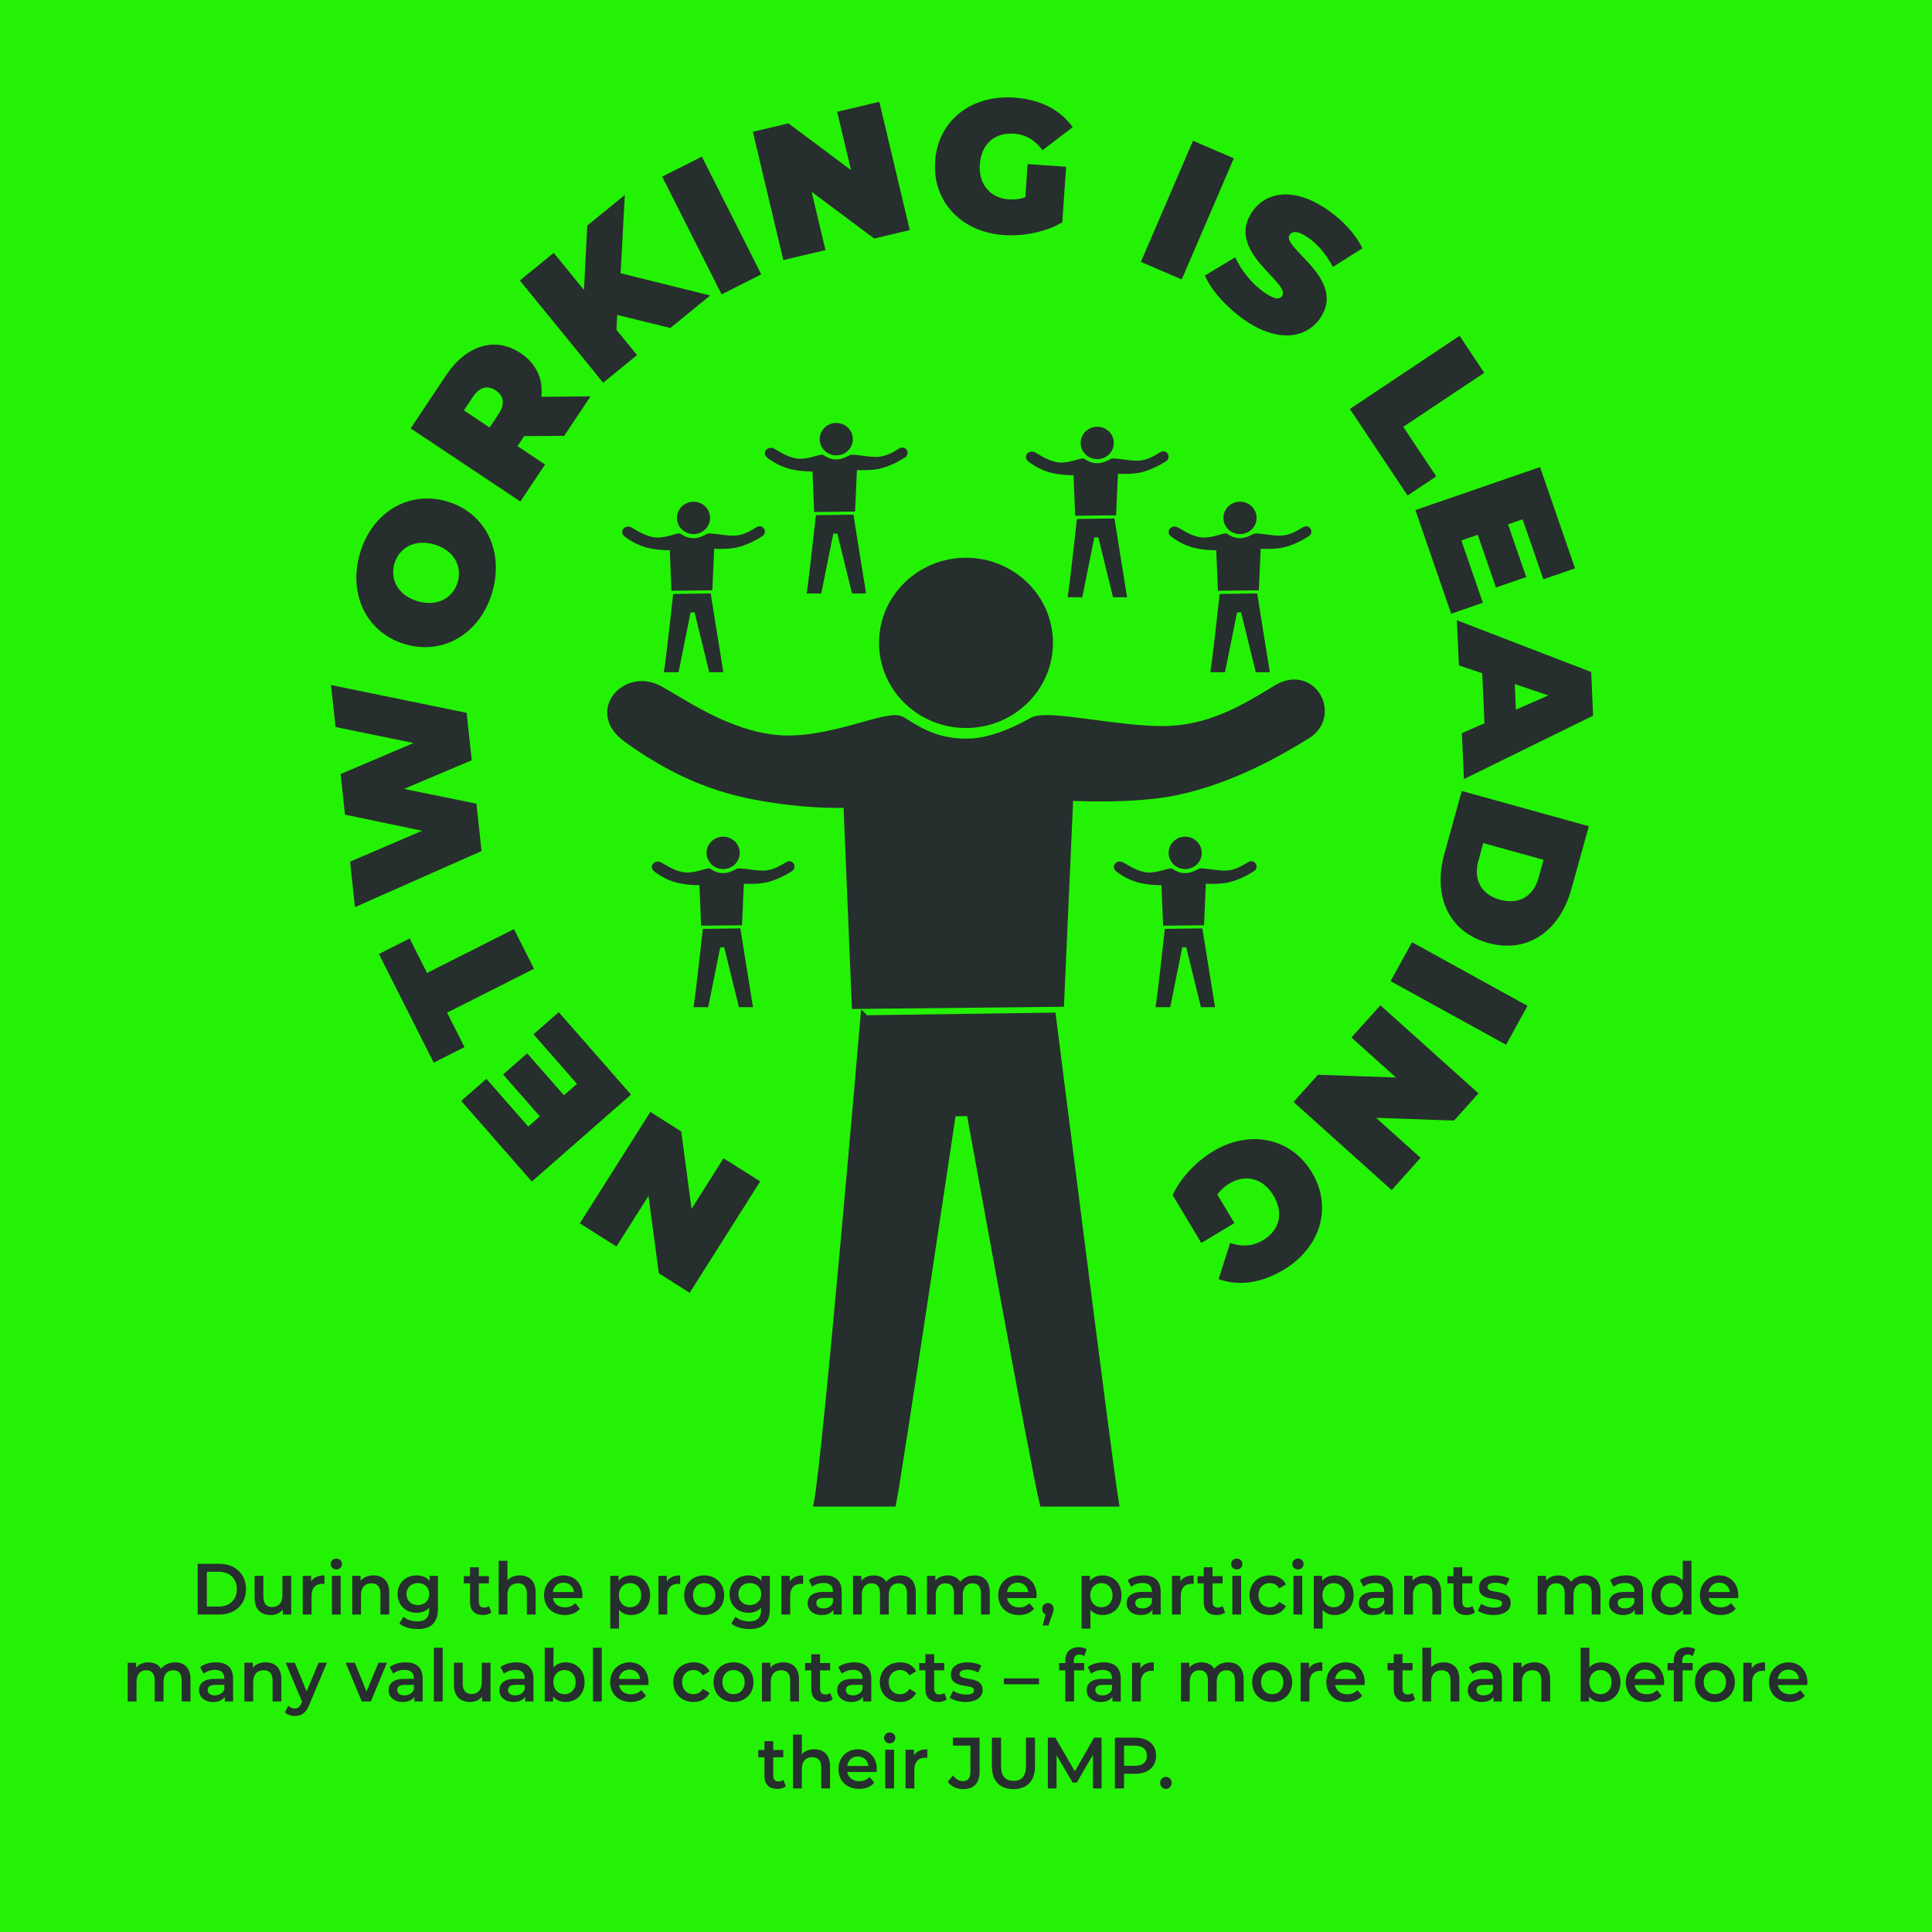 <?xml version="1.0" encoding="UTF-8"?>
<svg id="uuid-bbb429a6-16ef-4033-9e07-0790c44555e2" data-name="Ebene 1" xmlns="http://www.w3.org/2000/svg" xmlns:xlink="http://www.w3.org/1999/xlink" viewBox="0 0 800 800">
  <defs>
    <style>
      .uuid-981534f1-3fdb-4d70-afef-374e2ac4dc56, .uuid-bb6b232b-636a-4987-86bd-94a1157e1090 {
        fill: none;
      }

      .uuid-541df408-f92f-4646-885d-973a78acf164 {
        clip-path: url(#uuid-7894cffa-6cfc-405d-9efb-0a1c75a32fbc);
      }

      .uuid-fdaf7678-2ed9-4a34-ba59-a2a1b90e6f28 {
        fill: #272e2e;
      }

      .uuid-dd0782c2-a755-4e5a-b055-f11d784b1ff4 {
        fill: #24f205;
      }

      .uuid-bb6b232b-636a-4987-86bd-94a1157e1090 {
        stroke: #262e2e;
        stroke-miterlimit: 10;
        stroke-width: 4px;
      }
    </style>
    <clipPath id="uuid-7894cffa-6cfc-405d-9efb-0a1c75a32fbc">
      <rect class="uuid-981534f1-3fdb-4d70-afef-374e2ac4dc56" x="-9" y="-8.5" width="818" height="809"/>
    </clipPath>
  </defs>
  <rect class="uuid-dd0782c2-a755-4e5a-b055-f11d784b1ff4" y="-.5" width="800" height="800.99"/>
  <g class="uuid-541df408-f92f-4646-885d-973a78acf164">
    <path class="uuid-fdaf7678-2ed9-4a34-ba59-a2a1b90e6f28" d="M400,232.94c18.78,0,34,14.89,34,33.25s-15.22,33.25-34,33.25-34-14.89-34-33.25,15.22-33.25,34-33.25"/>
    <ellipse class="uuid-bb6b232b-636a-4987-86bd-94a1157e1090" cx="400" cy="266.2" rx="34" ry="33.25"/>
    <path class="uuid-fdaf7678-2ed9-4a34-ba59-a2a1b90e6f28" d="M400.43,307.87c12.36,0,25.64-8.01,27.58-8.99,6.06-3.05,33.73,3.77,53.17,3.77s33.69-8.54,47.49-16.99c14.63-8.95,24.77,10.72,12.25,18.38-10.79,6.61-29.86,17.89-52.85,23.02-18.58,4.15-45.62,2.47-45.62,2.47l-3.81,85.36-83.95.89-3.46-83.33s-16.28.98-39.31-3.46c-19.27-3.72-35.88-11.74-52.19-23.56-14.8-10.73-.6-26.59,12.63-19.75,8.89,4.61,28.66,19.16,50.17,20.74,21.69,1.59,45.29-10.97,50.56-7.77,6.5,3.93,13.86,9.23,27.34,9.23h0Z"/>
    <path class="uuid-bb6b232b-636a-4987-86bd-94a1157e1090" d="M400.43,307.87c12.36,0,25.64-8.01,27.58-8.99,6.06-3.05,33.73,3.77,53.17,3.77s33.69-8.54,47.49-16.99c14.63-8.95,24.77,10.72,12.25,18.38-10.79,6.61-29.86,17.89-52.85,23.02-18.58,4.15-45.62,2.47-45.62,2.47l-3.81,85.36-83.95.89-3.46-83.33s-16.28.98-39.31-3.46c-19.27-3.72-35.88-11.74-52.19-23.56-14.8-10.73-.6-26.59,12.63-19.75,8.89,4.61,28.66,19.16,50.17,20.74,21.69,1.59,45.29-10.97,50.56-7.77,6.5,3.93,13.86,9.23,27.34,9.23h0Z"/>
    <path class="uuid-fdaf7678-2ed9-4a34-ba59-a2a1b90e6f28" d="M358.21,422.39s-15.51,180.77-19.12,199.47h30.1c2.76-14.4,24.74-161.61,24.74-161.61l8.22-.11s26.34,145.49,30.21,161.72h28.86c-2.22-12.84-25.93-200.54-25.93-200.54l-77.07,1.08Z"/>
    <path class="uuid-bb6b232b-636a-4987-86bd-94a1157e1090" d="M358.21,422.39s-15.51,180.77-19.12,199.47h30.1c2.76-14.4,24.74-161.61,24.74-161.61l8.22-.11s26.34,145.49,30.21,161.72h28.86c-2.22-12.84-25.93-200.54-25.93-200.54l-77.07,1.08Z"/>
    <path class="uuid-fdaf7678-2ed9-4a34-ba59-a2a1b90e6f28" d="M299.45,346.45c3.79,0,6.86,3,6.86,6.71s-3.07,6.71-6.86,6.71-6.86-3-6.86-6.71,3.07-6.71,6.86-6.71"/>
    <path class="uuid-fdaf7678-2ed9-4a34-ba59-a2a1b90e6f28" d="M299.54,361.55c2.49,0,5.17-1.62,5.56-1.81,1.22-.61,6.8.76,10.72.76s6.79-1.72,9.57-3.42c2.95-1.81,5,2.16,2.47,3.7-2.18,1.33-6.02,3.61-10.65,4.64-3.74.84-9.2.5-9.2.5l-.76,17.21-16.93.18-.7-16.8s-3.28.2-7.93-.7c-3.88-.75-7.23-2.37-10.52-4.75-2.98-2.16-.12-5.36,2.55-3.98,1.79.93,5.78,3.86,10.12,4.18,4.38.32,9.13-2.21,10.2-1.57,1.31.79,2.8,1.86,5.51,1.86h0Z"/>
    <path class="uuid-fdaf7678-2ed9-4a34-ba59-a2a1b90e6f28" d="M291.03,384.64s-3.13,28.63-3.85,32.4h6.07c.56-2.9,4.98-24.77,4.98-24.77l1.66-.02s5.31,21.52,6.09,24.79h5.82c-.45-2.59-5.23-32.62-5.23-32.62l-15.54.21Z"/>
    <path class="uuid-fdaf7678-2ed9-4a34-ba59-a2a1b90e6f28" d="M490.76,346.45c3.79,0,6.86,3,6.86,6.71s-3.07,6.71-6.86,6.71-6.86-3-6.86-6.71,3.07-6.71,6.86-6.71"/>
    <path class="uuid-fdaf7678-2ed9-4a34-ba59-a2a1b90e6f28" d="M490.85,361.55c2.49,0,5.17-1.62,5.56-1.81,1.22-.61,6.8.76,10.72.76s6.79-1.72,9.58-3.42c2.95-1.81,4.99,2.16,2.47,3.7-2.18,1.33-6.02,3.61-10.66,4.64-3.74.84-9.2.5-9.2.5l-.76,17.21-16.93.18-.7-16.8s-3.28.2-7.93-.7c-3.88-.75-7.23-2.37-10.52-4.75-2.98-2.16-.12-5.36,2.55-3.98,1.79.93,5.78,3.86,10.12,4.18,4.38.32,9.13-2.21,10.2-1.57,1.31.79,2.8,1.86,5.51,1.86h0Z"/>
    <path class="uuid-fdaf7678-2ed9-4a34-ba59-a2a1b90e6f28" d="M482.34,384.64s-3.13,28.63-3.85,32.4h6.07c.56-2.9,4.98-24.77,4.98-24.77l1.66-.02s5.31,21.52,6.09,24.79h5.82c-.45-2.59-5.23-32.62-5.23-32.62l-15.54.21Z"/>
    <path class="uuid-fdaf7678-2ed9-4a34-ba59-a2a1b90e6f28" d="M287.17,207.75c3.79,0,6.86,3,6.86,6.71s-3.07,6.71-6.86,6.71-6.86-3-6.86-6.71,3.07-6.71,6.86-6.71"/>
    <path class="uuid-fdaf7678-2ed9-4a34-ba59-a2a1b90e6f28" d="M287.26,222.86c2.49,0,5.17-1.62,5.56-1.81,1.22-.61,6.8.76,10.72.76s6.79-1.72,9.57-3.42c2.95-1.81,5,2.16,2.47,3.7-2.18,1.33-6.02,3.61-10.65,4.64-3.74.84-9.2.49-9.2.49l-.76,17.21-16.93.18-.7-16.8s-3.28.2-7.93-.7c-3.88-.75-7.23-2.37-10.52-4.75-2.98-2.16-.12-5.36,2.55-3.98,1.79.93,5.78,3.86,10.11,4.18,4.38.32,9.13-2.21,10.2-1.57,1.31.79,2.8,1.86,5.51,1.86h0Z"/>
    <path class="uuid-fdaf7678-2ed9-4a34-ba59-a2a1b90e6f28" d="M278.75,245.95s-3.13,28.63-3.85,32.4h6.07c.56-2.9,4.98-24.77,4.98-24.77l1.66-.02s5.31,21.52,6.09,24.79h5.82c-.45-2.59-5.23-32.62-5.23-32.62l-15.54.22Z"/>
    <path class="uuid-fdaf7678-2ed9-4a34-ba59-a2a1b90e6f28" d="M513.46,207.75c3.79,0,6.86,3,6.86,6.71s-3.07,6.71-6.86,6.71-6.86-3-6.86-6.71,3.07-6.71,6.86-6.71"/>
    <path class="uuid-fdaf7678-2ed9-4a34-ba59-a2a1b90e6f28" d="M513.54,222.86c2.49,0,5.17-1.62,5.56-1.81,1.22-.61,6.8.76,10.72.76s6.79-1.72,9.58-3.42c2.95-1.81,4.99,2.16,2.47,3.7-2.18,1.33-6.02,3.61-10.66,4.64-3.74.84-9.19.49-9.19.49l-.77,17.21-16.93.18-.7-16.8s-3.28.2-7.93-.7c-3.88-.75-7.23-2.37-10.52-4.75-2.98-2.16-.12-5.36,2.55-3.98,1.79.93,5.78,3.86,10.11,4.18,4.38.32,9.13-2.21,10.2-1.57,1.31.79,2.8,1.86,5.51,1.86h0Z"/>
    <path class="uuid-fdaf7678-2ed9-4a34-ba59-a2a1b90e6f28" d="M505.03,245.95s-3.13,28.63-3.85,32.4h6.07c.56-2.9,4.99-24.77,4.99-24.77l1.66-.02s5.31,21.52,6.09,24.79h5.82c-.45-2.59-5.23-32.62-5.23-32.62l-15.54.22Z"/>
    <path class="uuid-fdaf7678-2ed9-4a34-ba59-a2a1b90e6f28" d="M346.28,175.14c3.79,0,6.86,3,6.86,6.71s-3.07,6.71-6.86,6.71-6.86-3-6.86-6.71,3.07-6.71,6.86-6.71"/>
    <path class="uuid-fdaf7678-2ed9-4a34-ba59-a2a1b90e6f28" d="M346.36,190.25c2.49,0,5.17-1.62,5.56-1.81,1.22-.61,6.8.76,10.72.76s6.79-1.72,9.57-3.42c2.95-1.81,5,2.16,2.47,3.7-2.18,1.33-6.02,3.61-10.65,4.64-3.74.84-9.2.49-9.2.49l-.76,17.21-16.93.18-.7-16.8s-3.28.2-7.93-.7c-3.88-.75-7.23-2.37-10.52-4.75-2.98-2.16-.12-5.36,2.55-3.98,1.79.93,5.78,3.86,10.12,4.18,4.38.32,9.13-2.21,10.2-1.57,1.31.79,2.8,1.86,5.51,1.86h0Z"/>
    <path class="uuid-fdaf7678-2ed9-4a34-ba59-a2a1b90e6f28" d="M337.85,213.33s-3.13,28.63-3.85,32.4h6.07c.56-2.9,4.98-24.77,4.98-24.77l1.66-.02s5.31,21.52,6.09,24.79h5.82c-.45-2.59-5.23-32.62-5.23-32.62l-15.54.22Z"/>
    <path class="uuid-fdaf7678-2ed9-4a34-ba59-a2a1b90e6f28" d="M454.35,176.7c3.79,0,6.86,3,6.86,6.71s-3.07,6.71-6.86,6.71-6.86-3-6.86-6.71,3.07-6.71,6.86-6.71"/>
    <path class="uuid-fdaf7678-2ed9-4a34-ba59-a2a1b90e6f28" d="M454.44,191.81c2.49,0,5.17-1.62,5.56-1.81,1.22-.61,6.8.76,10.72.76s6.79-1.72,9.57-3.42c2.95-1.81,5,2.16,2.47,3.7-2.18,1.33-6.02,3.61-10.65,4.64-3.74.84-9.2.49-9.2.49l-.76,17.21-16.93.18-.7-16.8s-3.28.2-7.93-.7c-3.88-.75-7.23-2.37-10.52-4.75-2.98-2.16-.12-5.36,2.55-3.98,1.79.93,5.78,3.86,10.11,4.18,4.38.32,9.13-2.21,10.2-1.57,1.31.79,2.8,1.86,5.51,1.86h0Z"/>
    <path class="uuid-fdaf7678-2ed9-4a34-ba59-a2a1b90e6f28" d="M445.93,214.89s-3.13,28.63-3.85,32.4h6.07c.56-2.9,4.98-24.77,4.98-24.77l1.66-.02s5.31,21.52,6.09,24.79h5.82c-.45-2.59-5.23-32.62-5.23-32.62l-15.54.22Z"/>
    <path class="uuid-fdaf7678-2ed9-4a34-ba59-a2a1b90e6f28" d="M482.79,740.75c1.31,0,2.39-1.05,2.39-2.49s-1.08-2.49-2.39-2.49-2.39.99-2.39,2.49,1.08,2.49,2.39,2.49M469.87,731.18h-4.42v-8.34h4.42c3.32,0,5.03,1.53,5.03,4.17s-1.72,4.17-5.03,4.17M470.04,719.54h-8.38v21h3.78v-6.06h4.6c5.35,0,8.67-2.85,8.67-7.47s-3.32-7.47-8.67-7.47M456.16,740.54l-.03-21h-3.11l-7.94,13.92-8.09-13.92h-3.11v21h3.61v-13.74l6.69,11.34h1.69l6.69-11.52.03,13.92h3.58ZM419.67,740.84c5.56,0,8.9-3.33,8.9-9.45v-11.85h-3.73v11.7c0,4.32-1.86,6.18-5.15,6.18s-5.18-1.86-5.18-6.18v-11.7h-3.78v11.85c0,6.12,3.35,9.45,8.93,9.45M398.75,740.84c4.48,0,6.87-2.43,6.87-7.38v-13.92h-11.03v3.27h7.25v10.86c0,2.58-1.08,3.87-3.17,3.87-1.6,0-2.94-.84-4.05-2.4l-2.15,2.67c1.4,1.95,3.73,3.03,6.29,3.03M378.44,726.86v-2.34h-3.46v16.02h3.64v-7.77c0-3.27,1.75-4.95,4.51-4.95.26,0,.52.03.84.09v-3.57c-2.59,0-4.48.84-5.53,2.52M366.56,740.54h3.64v-16.02h-3.64v16.02ZM368.4,721.88c1.37,0,2.33-1.02,2.33-2.34,0-1.23-.99-2.16-2.33-2.16s-2.33.99-2.33,2.25.99,2.25,2.33,2.25M355.22,727.34c2.39,0,4.1,1.59,4.39,3.9h-8.82c.35-2.34,2.07-3.9,4.42-3.9M363.07,732.62c0-5.01-3.32-8.28-7.86-8.28s-8.03,3.42-8.03,8.19,3.38,8.22,8.58,8.22c2.68,0,4.86-.9,6.26-2.61l-1.95-2.31c-1.11,1.17-2.47,1.74-4.22,1.74-2.71,0-4.6-1.5-5.04-3.84h12.19c.03-.36.06-.81.06-1.11M337.2,724.34c-2.15,0-3.99.72-5.18,2.04v-8.1h-3.64v22.26h3.64v-8.1c0-3.21,1.75-4.83,4.34-4.83,2.33,0,3.7,1.38,3.7,4.23v8.7h3.64v-9.18c0-4.83-2.76-7.02-6.49-7.02M324.37,737c-.55.45-1.28.66-2.04.66-1.4,0-2.15-.84-2.15-2.4v-7.62h4.16v-3h-4.16v-3.66h-3.64v3.66h-2.56v3h2.56v7.71c0,3.54,1.95,5.4,5.36,5.4,1.31,0,2.62-.36,3.49-1.08l-1.02-2.67Z"/>
    <path class="uuid-fdaf7678-2ed9-4a34-ba59-a2a1b90e6f28" d="M740.54,691.34c2.39,0,4.1,1.59,4.39,3.9h-8.82c.35-2.34,2.07-3.9,4.42-3.9M748.4,696.62c0-5.01-3.32-8.28-7.86-8.28s-8.03,3.42-8.03,8.19,3.38,8.22,8.58,8.22c2.68,0,4.86-.9,6.26-2.61l-1.95-2.31c-1.11,1.17-2.47,1.74-4.22,1.74-2.71,0-4.6-1.5-5.03-3.84h12.19c.03-.36.06-.81.06-1.11M725.32,690.86v-2.34h-3.46v16.02h3.64v-7.77c0-3.27,1.75-4.95,4.51-4.95.26,0,.52.03.84.09v-3.57c-2.59,0-4.48.84-5.53,2.52M710.07,701.54c-2.62,0-4.6-1.95-4.6-5.01s1.98-5.01,4.6-5.01,4.63,1.95,4.63,5.01-1.98,5.01-4.63,5.01M710.07,704.75c4.83,0,8.29-3.42,8.29-8.22s-3.46-8.19-8.29-8.19-8.26,3.39-8.26,8.19,3.49,8.22,8.26,8.22M698.9,685.1c.76,0,1.46.27,2.01.66l1.02-2.82c-.82-.6-2.04-.87-3.29-.87-3.61,0-5.56,2.19-5.56,5.55v1.02h-2.56v3h2.56v12.9h3.64v-12.9h4.16v-3h-4.28v-.96c0-1.71.79-2.58,2.3-2.58M681.23,691.34c2.39,0,4.1,1.59,4.39,3.9h-8.82c.35-2.34,2.07-3.9,4.42-3.9M689.09,696.62c0-5.01-3.32-8.28-7.86-8.28s-8.03,3.42-8.03,8.19,3.38,8.22,8.58,8.22c2.68,0,4.86-.9,6.26-2.61l-1.95-2.31c-1.11,1.17-2.47,1.74-4.22,1.74-2.71,0-4.6-1.5-5.03-3.84h12.19c.03-.36.06-.81.06-1.11M662.73,701.54c-2.62,0-4.63-1.95-4.63-5.01s2.01-5.01,4.63-5.01,4.6,1.95,4.6,5.01-1.98,5.01-4.6,5.01M663.13,688.34c-1.98,0-3.72.69-4.98,2.13v-8.19h-3.64v22.26h3.46v-2.07c1.22,1.53,3.03,2.28,5.15,2.28,4.54,0,7.89-3.24,7.89-8.22s-3.35-8.19-7.89-8.19M635.37,688.34c-2.27,0-4.16.78-5.35,2.25v-2.07h-3.46v16.02h3.64v-8.1c0-3.21,1.75-4.83,4.34-4.83,2.33,0,3.7,1.38,3.7,4.23v8.7h3.64v-9.18c0-4.83-2.76-7.02-6.49-7.02M614.33,702.02c-1.86,0-2.97-.87-2.97-2.22,0-1.17.67-2.13,3.14-2.13h3.75v1.86c-.61,1.65-2.15,2.49-3.93,2.49M614.83,688.34c-2.5,0-4.92.66-6.58,1.98l1.43,2.73c1.16-.99,2.97-1.59,4.71-1.59,2.59,0,3.87,1.29,3.87,3.48v.24h-4.02c-4.71,0-6.46,2.1-6.46,4.77s2.24,4.8,5.79,4.8c2.33,0,4.02-.78,4.89-2.16v1.95h3.43v-9.39c0-4.62-2.59-6.81-7.07-6.81M597.78,688.34c-2.15,0-3.99.72-5.18,2.04v-8.1h-3.64v22.26h3.64v-8.1c0-3.21,1.75-4.83,4.34-4.83,2.33,0,3.7,1.38,3.7,4.23v8.7h3.64v-9.18c0-4.83-2.76-7.02-6.49-7.02M584.94,701c-.55.45-1.28.66-2.04.66-1.4,0-2.15-.84-2.15-2.4v-7.62h4.16v-3h-4.16v-3.66h-3.64v3.66h-2.56v3h2.56v7.71c0,3.54,1.95,5.4,5.35,5.4,1.31,0,2.62-.36,3.49-1.08l-1.02-2.67ZM557.24,691.34c2.39,0,4.1,1.59,4.39,3.9h-8.82c.35-2.34,2.07-3.9,4.42-3.9M565.1,696.62c0-5.01-3.32-8.28-7.86-8.28s-8.03,3.42-8.03,8.19,3.38,8.22,8.58,8.22c2.68,0,4.86-.9,6.26-2.61l-1.95-2.31c-1.11,1.17-2.47,1.74-4.22,1.74-2.71,0-4.6-1.5-5.04-3.84h12.19c.03-.36.06-.81.06-1.11M542.02,690.86v-2.34h-3.46v16.02h3.64v-7.77c0-3.27,1.75-4.95,4.51-4.95.26,0,.52.03.84.09v-3.57c-2.59,0-4.48.84-5.53,2.52M526.77,701.54c-2.62,0-4.6-1.95-4.6-5.01s1.98-5.01,4.6-5.01,4.63,1.95,4.63,5.01-1.98,5.01-4.63,5.01M526.77,704.75c4.83,0,8.29-3.42,8.29-8.22s-3.46-8.19-8.29-8.19-8.27,3.39-8.27,8.19,3.49,8.22,8.27,8.22M508.61,688.34c-2.47,0-4.57,1.02-5.82,2.67-1.08-1.8-2.97-2.67-5.24-2.67-2.12,0-3.93.78-5.09,2.22v-2.04h-3.46v16.02h3.64v-8.13c0-3.18,1.63-4.8,4.04-4.8,2.21,0,3.49,1.38,3.49,4.23v8.7h3.64v-8.13c0-3.18,1.66-4.8,4.05-4.8,2.21,0,3.49,1.38,3.49,4.23v8.7h3.64v-9.18c0-4.83-2.62-7.02-6.37-7.02M472.21,690.86v-2.34h-3.46v16.02h3.64v-7.77c0-3.27,1.75-4.95,4.51-4.95.26,0,.52.03.84.09v-3.57c-2.59,0-4.48.84-5.53,2.52M456.53,702.02c-1.86,0-2.97-.87-2.97-2.22,0-1.17.67-2.13,3.14-2.13h3.75v1.86c-.61,1.65-2.15,2.49-3.93,2.49M457.02,688.34c-2.5,0-4.92.66-6.58,1.98l1.43,2.73c1.16-.99,2.97-1.59,4.71-1.59,2.59,0,3.87,1.29,3.87,3.48v.24h-4.02c-4.71,0-6.46,2.1-6.46,4.77s2.24,4.8,5.79,4.8c2.33,0,4.02-.78,4.89-2.16v1.95h3.43v-9.39c0-4.62-2.59-6.81-7.07-6.81M446.95,685.1c.76,0,1.46.27,2.01.66l1.02-2.82c-.82-.6-2.04-.87-3.29-.87-3.61,0-5.56,2.19-5.56,5.55v1.02h-2.56v3h2.56v12.9h3.64v-12.9h4.16v-3h-4.28v-.96c0-1.71.79-2.58,2.3-2.58M415.67,697.43h14.55v-2.46h-14.55v2.46ZM399.84,704.75c4.36,0,7.04-1.95,7.04-4.95,0-6.27-9.6-3.39-9.6-6.63,0-1.05,1.05-1.8,3.26-1.8,1.48,0,2.97.3,4.45,1.2l1.4-2.85c-1.4-.87-3.75-1.38-5.82-1.38-4.19,0-6.84,1.98-6.84,5.01,0,6.39,9.6,3.51,9.6,6.57,0,1.11-.96,1.77-3.26,1.77-1.95,0-4.05-.66-5.41-1.59l-1.4,2.85c1.4,1.02,3.99,1.8,6.58,1.8M391.02,701c-.55.45-1.28.66-2.04.66-1.4,0-2.15-.84-2.15-2.4v-7.62h4.16v-3h-4.16v-3.66h-3.64v3.66h-2.56v3h2.56v7.71c0,3.54,1.95,5.4,5.35,5.4,1.31,0,2.62-.36,3.49-1.08l-1.02-2.67ZM372.72,704.75c3.03,0,5.44-1.35,6.64-3.75l-2.79-1.68c-.93,1.53-2.33,2.22-3.87,2.22-2.68,0-4.71-1.89-4.71-5.01s2.04-5.01,4.71-5.01c1.54,0,2.94.69,3.87,2.22l2.79-1.68c-1.19-2.43-3.61-3.72-6.64-3.72-4.92,0-8.41,3.39-8.41,8.19s3.49,8.22,8.41,8.22M353.22,702.02c-1.86,0-2.97-.87-2.97-2.22,0-1.17.67-2.13,3.14-2.13h3.75v1.86c-.61,1.65-2.15,2.49-3.93,2.49M353.72,688.34c-2.5,0-4.92.66-6.58,1.98l1.43,2.73c1.16-.99,2.97-1.59,4.71-1.59,2.59,0,3.87,1.29,3.87,3.48v.24h-4.02c-4.71,0-6.46,2.1-6.46,4.77s2.24,4.8,5.79,4.8c2.33,0,4.02-.78,4.89-2.16v1.95h3.43v-9.39c0-4.62-2.59-6.81-7.07-6.81M343.77,701c-.55.45-1.28.66-2.04.66-1.4,0-2.15-.84-2.15-2.4v-7.62h4.16v-3h-4.16v-3.66h-3.64v3.66h-2.56v3h2.56v7.71c0,3.54,1.95,5.4,5.36,5.4,1.31,0,2.62-.36,3.49-1.08l-1.02-2.67ZM324.33,688.34c-2.27,0-4.16.78-5.35,2.25v-2.07h-3.46v16.02h3.64v-8.1c0-3.21,1.75-4.83,4.34-4.83,2.33,0,3.7,1.38,3.7,4.23v8.7h3.64v-9.18c0-4.83-2.77-7.02-6.49-7.02M303.72,701.54c-2.62,0-4.6-1.95-4.6-5.01s1.98-5.01,4.6-5.01,4.63,1.95,4.63,5.01-1.98,5.01-4.63,5.01M303.72,704.75c4.83,0,8.29-3.42,8.29-8.22s-3.46-8.19-8.29-8.19-8.26,3.39-8.26,8.19,3.49,8.22,8.26,8.22M287.2,704.75c3.03,0,5.44-1.35,6.63-3.75l-2.79-1.68c-.93,1.53-2.33,2.22-3.87,2.22-2.68,0-4.71-1.89-4.71-5.01s2.04-5.01,4.71-5.01c1.54,0,2.94.69,3.87,2.22l2.79-1.68c-1.19-2.43-3.61-3.72-6.63-3.72-4.92,0-8.41,3.39-8.41,8.19s3.49,8.22,8.41,8.22M260.69,691.34c2.39,0,4.1,1.59,4.39,3.9h-8.82c.35-2.34,2.07-3.9,4.42-3.9M268.54,696.62c0-5.01-3.32-8.28-7.86-8.28s-8.03,3.42-8.03,8.19,3.38,8.22,8.58,8.22c2.68,0,4.86-.9,6.26-2.61l-1.95-2.31c-1.11,1.17-2.47,1.74-4.22,1.74-2.71,0-4.6-1.5-5.03-3.84h12.19c.03-.36.06-.81.06-1.11M245.53,704.54h3.64v-22.26h-3.64v22.26ZM233.77,701.54c-2.62,0-4.63-1.95-4.63-5.01s2.01-5.01,4.63-5.01,4.6,1.95,4.6,5.01-1.98,5.01-4.6,5.01M234.18,688.34c-1.98,0-3.72.69-4.98,2.13v-8.19h-3.64v22.26h3.46v-2.07c1.22,1.53,3.03,2.28,5.15,2.28,4.54,0,7.89-3.24,7.89-8.22s-3.35-8.19-7.89-8.19M213.34,702.02c-1.86,0-2.97-.87-2.97-2.22,0-1.17.67-2.13,3.14-2.13h3.75v1.86c-.61,1.65-2.15,2.49-3.93,2.49M213.84,688.34c-2.5,0-4.92.66-6.58,1.98l1.43,2.73c1.16-.99,2.97-1.59,4.71-1.59,2.59,0,3.87,1.29,3.87,3.48v.24h-4.02c-4.71,0-6.46,2.1-6.46,4.77s2.24,4.8,5.79,4.8c2.33,0,4.01-.78,4.89-2.16v1.95h3.43v-9.39c0-4.62-2.59-6.81-7.07-6.81M199.49,688.52v8.1c0,3.21-1.72,4.83-4.25,4.83-2.3,0-3.64-1.38-3.64-4.29v-8.64h-3.64v9.15c0,4.83,2.71,7.08,6.69,7.08,2.01,0,3.84-.78,5-2.25v2.04h3.46v-16.02h-3.64ZM179.67,704.54h3.64v-22.26h-3.64v22.26ZM167.45,702.02c-1.86,0-2.97-.87-2.97-2.22,0-1.17.67-2.13,3.14-2.13h3.75v1.86c-.61,1.65-2.15,2.49-3.93,2.49M167.95,688.34c-2.5,0-4.92.66-6.58,1.98l1.43,2.73c1.16-.99,2.97-1.59,4.71-1.59,2.59,0,3.87,1.29,3.87,3.48v.24h-4.01c-4.71,0-6.46,2.1-6.46,4.77s2.24,4.8,5.79,4.8c2.33,0,4.02-.78,4.89-2.16v1.95h3.43v-9.39c0-4.62-2.59-6.81-7.07-6.81M156.74,688.52l-4.98,11.88-4.83-11.88h-3.78l6.66,16.02h3.75l6.66-16.02h-3.49ZM131.89,688.52l-4.92,11.85-4.89-11.85h-3.78l6.78,16.08-.26.63c-.7,1.59-1.46,2.22-2.74,2.22-.99,0-1.98-.42-2.68-1.11l-1.46,2.76c.99.93,2.62,1.47,4.16,1.47,2.59,0,4.57-1.11,5.99-4.74l7.27-17.31h-3.49ZM110.01,688.34c-2.27,0-4.16.78-5.35,2.25v-2.07h-3.46v16.02h3.64v-8.1c0-3.21,1.75-4.83,4.34-4.83,2.33,0,3.69,1.38,3.69,4.23v8.7h3.64v-9.18c0-4.83-2.76-7.02-6.49-7.02M88.97,702.02c-1.86,0-2.97-.87-2.97-2.22,0-1.17.67-2.13,3.14-2.13h3.75v1.86c-.61,1.65-2.15,2.49-3.93,2.49M89.46,688.34c-2.5,0-4.92.66-6.58,1.98l1.43,2.73c1.16-.99,2.97-1.59,4.71-1.59,2.59,0,3.87,1.29,3.87,3.48v.24h-4.02c-4.71,0-6.46,2.1-6.46,4.77s2.24,4.8,5.79,4.8c2.33,0,4.02-.78,4.89-2.16v1.95h3.43v-9.39c0-4.62-2.59-6.81-7.07-6.81M72.5,688.34c-2.47,0-4.57,1.02-5.82,2.67-1.08-1.8-2.97-2.67-5.24-2.67-2.12,0-3.93.78-5.09,2.22v-2.04h-3.46v16.02h3.64v-8.13c0-3.18,1.63-4.8,4.04-4.8,2.21,0,3.49,1.38,3.49,4.23v8.7h3.64v-8.13c0-3.18,1.66-4.8,4.04-4.8,2.21,0,3.49,1.38,3.49,4.23v8.7h3.64v-9.18c0-4.83-2.62-7.02-6.37-7.02"/>
    <path class="uuid-fdaf7678-2ed9-4a34-ba59-a2a1b90e6f28" d="M711.92,655.34c2.39,0,4.1,1.59,4.39,3.9h-8.82c.35-2.34,2.07-3.9,4.42-3.9M719.78,660.62c0-5.01-3.32-8.28-7.86-8.28s-8.03,3.42-8.03,8.19,3.38,8.22,8.58,8.22c2.68,0,4.86-.9,6.26-2.61l-1.95-2.31c-1.11,1.17-2.47,1.74-4.22,1.74-2.71,0-4.6-1.5-5.03-3.84h12.19c.03-.36.06-.81.06-1.11M692.19,665.54c-2.62,0-4.63-1.95-4.63-5.01s2.01-5.01,4.63-5.01,4.63,1.95,4.63,5.01-2.01,5.01-4.63,5.01M696.76,646.28v8.22c-1.22-1.47-3-2.16-5.01-2.16-4.51,0-7.86,3.21-7.86,8.19s3.35,8.22,7.86,8.22c2.12,0,3.93-.75,5.15-2.28v2.07h3.49v-22.26h-3.64ZM672.81,666.02c-1.86,0-2.97-.87-2.97-2.22,0-1.17.67-2.13,3.14-2.13h3.75v1.86c-.61,1.65-2.15,2.49-3.93,2.49M673.3,652.34c-2.5,0-4.92.66-6.58,1.98l1.43,2.73c1.16-.99,2.97-1.59,4.71-1.59,2.59,0,3.87,1.29,3.87,3.48v.24h-4.02c-4.71,0-6.46,2.1-6.46,4.77s2.24,4.8,5.79,4.8c2.33,0,4.02-.78,4.89-2.16v1.95h3.43v-9.39c0-4.62-2.59-6.81-7.07-6.81M656.34,652.34c-2.47,0-4.57,1.02-5.82,2.67-1.08-1.8-2.97-2.67-5.24-2.67-2.12,0-3.93.78-5.09,2.22v-2.04h-3.46v16.02h3.64v-8.13c0-3.18,1.63-4.8,4.05-4.8,2.21,0,3.49,1.38,3.49,4.23v8.7h3.64v-8.13c0-3.18,1.66-4.8,4.05-4.8,2.21,0,3.49,1.38,3.49,4.23v8.7h3.64v-9.18c0-4.83-2.62-7.02-6.37-7.02M618.51,668.75c4.36,0,7.04-1.95,7.04-4.95,0-6.27-9.6-3.39-9.6-6.63,0-1.05,1.05-1.8,3.26-1.8,1.48,0,2.97.3,4.45,1.2l1.4-2.85c-1.4-.87-3.75-1.38-5.82-1.38-4.19,0-6.84,1.98-6.84,5.01,0,6.39,9.6,3.51,9.6,6.57,0,1.11-.96,1.77-3.26,1.77-1.95,0-4.04-.66-5.41-1.59l-1.4,2.85c1.4,1.02,3.99,1.8,6.58,1.8M609.69,665c-.55.45-1.28.66-2.04.66-1.4,0-2.15-.84-2.15-2.4v-7.62h4.16v-3h-4.16v-3.66h-3.64v3.66h-2.56v3h2.56v7.71c0,3.54,1.95,5.4,5.35,5.4,1.31,0,2.62-.36,3.49-1.08l-1.02-2.67ZM590.25,652.34c-2.27,0-4.16.78-5.35,2.25v-2.07h-3.46v16.02h3.64v-8.1c0-3.21,1.75-4.83,4.34-4.83,2.33,0,3.7,1.38,3.7,4.23v8.7h3.64v-9.18c0-4.83-2.76-7.02-6.49-7.02M569.21,666.02c-1.86,0-2.97-.87-2.97-2.22,0-1.17.67-2.13,3.14-2.13h3.75v1.86c-.61,1.65-2.15,2.49-3.93,2.49M569.71,652.34c-2.5,0-4.92.66-6.58,1.98l1.43,2.73c1.16-.99,2.97-1.59,4.71-1.59,2.59,0,3.87,1.29,3.87,3.48v.24h-4.02c-4.71,0-6.46,2.1-6.46,4.77s2.24,4.8,5.79,4.8c2.33,0,4.02-.78,4.89-2.16v1.95h3.43v-9.39c0-4.62-2.59-6.81-7.07-6.81M552.22,665.54c-2.62,0-4.63-1.95-4.63-5.01s2.01-5.01,4.63-5.01,4.6,1.95,4.6,5.01-1.98,5.01-4.6,5.01M552.63,652.34c-2.12,0-3.93.75-5.15,2.28v-2.1h-3.46v21.84h3.64v-7.77c1.25,1.47,3,2.16,4.98,2.16,4.54,0,7.89-3.24,7.89-8.22s-3.35-8.19-7.89-8.19M535.6,668.54h3.64v-16.02h-3.64v16.02ZM537.44,649.88c1.37,0,2.33-1.02,2.33-2.34,0-1.23-.99-2.16-2.33-2.16s-2.33.99-2.33,2.25.99,2.25,2.33,2.25M525.83,668.75c3.03,0,5.44-1.35,6.64-3.75l-2.79-1.68c-.93,1.53-2.33,2.22-3.87,2.22-2.68,0-4.71-1.89-4.71-5.01s2.04-5.01,4.71-5.01c1.54,0,2.94.69,3.87,2.22l2.79-1.68c-1.19-2.43-3.61-3.72-6.64-3.72-4.92,0-8.41,3.39-8.41,8.19s3.49,8.22,8.41,8.22M510.29,668.54h3.64v-16.02h-3.64v16.02ZM512.12,649.88c1.37,0,2.33-1.02,2.33-2.34,0-1.23-.99-2.16-2.33-2.16s-2.33.99-2.33,2.25.99,2.25,2.33,2.25M506.27,665c-.55.45-1.28.66-2.04.66-1.4,0-2.15-.84-2.15-2.4v-7.62h4.16v-3h-4.16v-3.66h-3.64v3.66h-2.56v3h2.56v7.71c0,3.54,1.95,5.4,5.35,5.4,1.31,0,2.62-.36,3.49-1.08l-1.02-2.67ZM488.75,654.86v-2.34h-3.46v16.02h3.64v-7.77c0-3.27,1.75-4.95,4.51-4.95.26,0,.52.03.84.09v-3.57c-2.59,0-4.48.84-5.53,2.52M473.07,666.02c-1.86,0-2.97-.87-2.97-2.22,0-1.17.67-2.13,3.14-2.13h3.75v1.86c-.61,1.65-2.15,2.49-3.93,2.49M473.56,652.34c-2.5,0-4.92.66-6.58,1.98l1.43,2.73c1.16-.99,2.97-1.59,4.71-1.59,2.59,0,3.87,1.29,3.87,3.48v.24h-4.02c-4.71,0-6.46,2.1-6.46,4.77s2.24,4.8,5.79,4.8c2.33,0,4.02-.78,4.89-2.16v1.95h3.43v-9.39c0-4.62-2.59-6.81-7.07-6.81M456.08,665.54c-2.62,0-4.63-1.95-4.63-5.01s2.01-5.01,4.63-5.01,4.6,1.95,4.6,5.01-1.98,5.01-4.6,5.01M456.48,652.34c-2.12,0-3.93.75-5.15,2.28v-2.1h-3.46v21.84h3.64v-7.77c1.25,1.47,3,2.16,4.98,2.16,4.54,0,7.89-3.24,7.89-8.22s-3.35-8.19-7.89-8.19M433.93,663.77c-1.34,0-2.36.99-2.36,2.49,0,1.08.55,1.86,1.37,2.22l-1.16,4.59h2.36l1.48-4.23c.52-1.38.67-1.92.67-2.58,0-1.47-.99-2.49-2.36-2.49M421.39,655.34c2.39,0,4.1,1.59,4.39,3.9h-8.82c.35-2.34,2.07-3.9,4.42-3.9M429.24,660.62c0-5.01-3.32-8.28-7.86-8.28s-8.03,3.42-8.03,8.19,3.38,8.22,8.58,8.22c2.68,0,4.86-.9,6.26-2.61l-1.95-2.31c-1.11,1.17-2.47,1.74-4.22,1.74-2.71,0-4.6-1.5-5.03-3.84h12.19c.03-.36.06-.81.06-1.11M403.46,652.34c-2.47,0-4.57,1.02-5.82,2.67-1.08-1.8-2.97-2.67-5.24-2.67-2.12,0-3.93.78-5.09,2.22v-2.04h-3.46v16.02h3.64v-8.13c0-3.18,1.63-4.8,4.05-4.8,2.21,0,3.49,1.38,3.49,4.23v8.7h3.64v-8.13c0-3.18,1.66-4.8,4.04-4.8,2.21,0,3.49,1.38,3.49,4.23v8.7h3.64v-9.18c0-4.83-2.62-7.02-6.37-7.02M372.82,652.34c-2.47,0-4.57,1.02-5.82,2.67-1.08-1.8-2.97-2.67-5.24-2.67-2.12,0-3.93.78-5.09,2.22v-2.04h-3.46v16.02h3.64v-8.13c0-3.18,1.63-4.8,4.05-4.8,2.21,0,3.49,1.38,3.49,4.23v8.7h3.64v-8.13c0-3.18,1.66-4.8,4.04-4.8,2.21,0,3.49,1.38,3.49,4.23v8.7h3.64v-9.18c0-4.83-2.62-7.02-6.37-7.02M340.99,666.02c-1.86,0-2.97-.87-2.97-2.22,0-1.17.67-2.13,3.14-2.13h3.75v1.86c-.61,1.65-2.15,2.49-3.93,2.49M341.48,652.34c-2.5,0-4.92.66-6.58,1.98l1.43,2.73c1.16-.99,2.97-1.59,4.71-1.59,2.59,0,3.87,1.29,3.87,3.48v.24h-4.02c-4.71,0-6.46,2.1-6.46,4.77s2.24,4.8,5.79,4.8c2.33,0,4.02-.78,4.89-2.16v1.95h3.43v-9.39c0-4.62-2.59-6.81-7.07-6.81M327.02,654.86v-2.34h-3.46v16.02h3.64v-7.77c0-3.27,1.75-4.95,4.51-4.95.26,0,.52.03.84.09v-3.57c-2.59,0-4.48.84-5.53,2.52M310.49,664.64c-2.76,0-4.74-1.86-4.74-4.59s1.98-4.53,4.74-4.53,4.72,1.83,4.72,4.53-1.98,4.59-4.72,4.59M315.32,652.52v2.13c-1.28-1.59-3.2-2.31-5.38-2.31-4.45,0-7.86,3.06-7.86,7.71s3.4,7.77,7.86,7.77c2.1,0,3.93-.69,5.21-2.13v.84c0,3.24-1.51,4.86-4.95,4.86-2.15,0-4.36-.75-5.73-1.92l-1.63,2.82c1.77,1.5,4.66,2.28,7.57,2.28,5.44,0,8.38-2.64,8.38-8.46v-13.59h-3.46ZM291.57,665.54c-2.62,0-4.6-1.95-4.6-5.01s1.98-5.01,4.6-5.01,4.63,1.95,4.63,5.01-1.98,5.01-4.63,5.01M291.57,668.75c4.83,0,8.29-3.42,8.29-8.22s-3.46-8.19-8.29-8.19-8.26,3.39-8.26,8.19,3.49,8.22,8.26,8.22M276.12,654.86v-2.34h-3.46v16.02h3.64v-7.77c0-3.27,1.75-4.95,4.51-4.95.26,0,.52.03.84.09v-3.57c-2.59,0-4.48.84-5.53,2.52M260.9,665.54c-2.62,0-4.63-1.95-4.63-5.01s2.01-5.01,4.63-5.01,4.6,1.95,4.6,5.01-1.98,5.01-4.6,5.01M261.31,652.34c-2.12,0-3.93.75-5.15,2.28v-2.1h-3.46v21.84h3.64v-7.77c1.25,1.47,3,2.16,4.98,2.16,4.54,0,7.89-3.24,7.89-8.22s-3.35-8.19-7.89-8.19M233.32,655.34c2.39,0,4.1,1.59,4.39,3.9h-8.82c.35-2.34,2.07-3.9,4.42-3.9M241.17,660.62c0-5.01-3.32-8.28-7.86-8.28s-8.03,3.42-8.03,8.19,3.38,8.22,8.58,8.22c2.68,0,4.86-.9,6.26-2.61l-1.95-2.31c-1.11,1.17-2.47,1.74-4.22,1.74-2.71,0-4.6-1.5-5.03-3.84h12.19c.03-.36.06-.81.06-1.11M215.3,652.34c-2.15,0-3.99.72-5.18,2.04v-8.1h-3.64v22.26h3.64v-8.1c0-3.21,1.75-4.83,4.34-4.83,2.33,0,3.7,1.38,3.7,4.23v8.7h3.64v-9.18c0-4.83-2.76-7.02-6.49-7.02M202.47,665c-.55.45-1.28.66-2.04.66-1.4,0-2.15-.84-2.15-2.4v-7.62h4.16v-3h-4.16v-3.66h-3.64v3.66h-2.56v3h2.56v7.71c0,3.54,1.95,5.4,5.35,5.4,1.31,0,2.62-.36,3.49-1.08l-1.02-2.67ZM173.05,664.64c-2.76,0-4.74-1.86-4.74-4.59s1.98-4.53,4.74-4.53,4.71,1.83,4.71,4.53-1.98,4.59-4.71,4.59M177.88,652.52v2.13c-1.28-1.59-3.2-2.31-5.38-2.31-4.45,0-7.86,3.06-7.86,7.71s3.4,7.77,7.86,7.77c2.1,0,3.93-.69,5.21-2.13v.84c0,3.24-1.51,4.86-4.95,4.86-2.15,0-4.36-.75-5.73-1.92l-1.63,2.82c1.78,1.5,4.66,2.28,7.57,2.28,5.44,0,8.38-2.64,8.38-8.46v-13.59h-3.46ZM154.66,652.34c-2.27,0-4.16.78-5.35,2.25v-2.07h-3.46v16.02h3.64v-8.1c0-3.21,1.75-4.83,4.34-4.83,2.33,0,3.7,1.38,3.7,4.23v8.7h3.64v-9.18c0-4.83-2.76-7.02-6.49-7.02M137.43,668.54h3.64v-16.02h-3.64v16.02ZM139.27,649.88c1.37,0,2.33-1.02,2.33-2.34,0-1.23-.99-2.16-2.33-2.16s-2.33.99-2.33,2.25.99,2.25,2.33,2.25M128.82,654.86v-2.34h-3.46v16.02h3.64v-7.77c0-3.27,1.75-4.95,4.51-4.95.26,0,.52.03.84.09v-3.57c-2.59,0-4.48.84-5.53,2.52M116.95,652.52v8.1c0,3.21-1.72,4.83-4.25,4.83-2.3,0-3.64-1.38-3.64-4.29v-8.64h-3.64v9.15c0,4.83,2.71,7.08,6.69,7.08,2.01,0,3.84-.78,5.01-2.25v2.04h3.46v-16.02h-3.64ZM85.64,665.24v-14.4h4.95c4.54,0,7.48,2.85,7.48,7.2s-2.94,7.2-7.48,7.2h-4.95ZM81.85,668.54h8.9c6.61,0,11.12-4.2,11.12-10.5s-4.51-10.5-11.12-10.5h-8.9v21Z"/>
    <path class="uuid-fdaf7678-2ed9-4a34-ba59-a2a1b90e6f28" d="M504.06,494.62c1.46-1.97,3.13-3.42,5.07-4.59,6.76-4.05,13.98-2.01,18.19,5.01,4.33,7.23,2.6,14.36-4.36,18.52-4.15,2.49-8.6,2.79-13.59,1.15l-4.77,14.95c8.24,2.97,17.59,1.73,26.82-3.8,15.46-9.26,20.44-25.98,11.82-40.37-8.62-14.38-25.72-17.87-40.84-8.81-6.89,4.13-13.48,10.9-16.84,18.19l11.87,19.8,13.72-8.22-7.1-11.84ZM588.23,479.43l-18.45-16.57,32.32,1.14,10.11-11.26-40.62-36.48-11.99,13.35,18.46,16.57-32.32-1.14-10.11,11.26,40.62,36.48,11.99-13.35ZM584.7,390.15l-8.89,16.12,47.82,26.35,8.88-16.12-47.82-26.35ZM614.2,349.11l24.95,6.92-2.06,7.44c-2.06,7.44-7.92,11.32-15.96,9.09-8.04-2.23-11.06-8.57-9-16.01l2.06-7.44ZM605.29,327.54l-7.19,25.93c-4.88,17.59,1.76,32.46,18.07,36.98,16.31,4.52,29.66-4.81,34.54-22.4l7.19-25.93-52.61-14.59ZM627.23,283.26l13.95,4.69-13.48,5.91-.47-10.6ZM605.34,303.59l.84,19.01,53.49-26.26-.8-18.08-55.6-21.43.83,18.7,9.67,3.24.92,20.73-9.34,4.08ZM605.13,223.79l6.78-2.34,7.54,21.82,12.53-4.33-7.54-21.82,6.05-2.09,8.58,24.85,13.12-4.53-14.49-41.95-51.61,17.82,14.82,42.91,13.12-4.53-8.91-25.8ZM558.96,169.35l23.89,35.82,11.88-7.92-13.68-20.51,33.55-22.37-10.21-15.31-45.43,30.29ZM515.15,132.37c13.85,9.73,25.65,7.72,31.39-.45,11.56-16.47-16.28-29.35-12.51-34.71,1.08-1.53,3.38-1.82,7.78,1.27,3.89,2.73,7.28,6.73,10.12,12.06l12.2-7.73c-2.82-5.89-8.12-11.51-14.12-15.73-13.85-9.73-25.56-7.85-31.39.45-11.7,16.66,16.19,29.48,12.24,35.09-1.08,1.53-3.23,1.35-7.51-1.65-4.91-3.45-9.41-8.99-11.88-14.44l-12.56,7.57c2.54,5.88,8.77,13.02,16.24,18.27M472.42,108.44l16.91,7.27,21.58-50.16-16.91-7.27-21.58,50.16ZM424.55,81.7c-2.32.78-4.53,1.01-6.78.86-7.86-.55-12.61-6.35-12.04-14.52.59-8.4,6.08-13.26,14.18-12.69,4.83.34,8.65,2.64,11.8,6.84l12.47-9.53c-5.05-7.16-13.43-11.49-24.17-12.24-17.97-1.25-31.63,9.6-32.8,26.33-1.17,16.73,10.85,29.37,28.44,30.6,8.01.56,17.29-1.22,24.21-5.27l1.61-23.03-15.95-1.11-.96,13.77ZM346.66,46.3l5.73,24.13-25.92-19.34-14.72,3.49,12.61,53.12,17.45-4.14-5.73-24.13,25.92,19.34,14.72-3.49-12.61-53.12-17.45,4.14ZM298.8,121.9l16.43-8.29-24.6-48.75-16.43,8.29,24.6,48.75ZM277.58,135.81l16.5-13.46-37.1-9.21,1.75-32.42-15.54,12.67-1.38,26.69-12.52-15.36-14.03,11.43,34.5,42.32,14.03-11.43-8.53-10.46.3-6.18,22.01,5.4ZM205.28,161.67c3.31,2.21,3.98,5.56,1.17,9.78l-3.72,5.58-10.64-7.1,3.72-5.58c2.81-4.22,6.17-4.89,9.48-2.68M233.62,180.48l10.9-16.35-20.38.19c.84-7.31-2.01-13.72-8.57-18.09-10.51-7.01-22.5-3.38-30.94,9.28l-14.58,21.87,45.43,30.29,10.21-15.32-11.42-7.62,2.77-4.15,16.57-.1ZM189.54,241.02c-1.89,6.52-8.36,10.32-16.53,7.95-8.16-2.37-11.58-9.05-9.69-15.57,1.9-6.52,8.36-10.32,16.53-7.95,8.16,2.37,11.58,9.05,9.69,15.57M203.85,245.17c4.96-17.08-2.93-32.94-18.81-37.56-15.88-4.62-31.05,4.54-36.01,21.61-4.96,17.08,2.93,32.94,18.81,37.56,15.88,4.62,31.05-4.54,36.01-21.61M138.94,301.04l32.33,6.63-30.23,12.83,1.82,16.83,31.94,6.67-29.84,12.79,2.03,18.84,52.41-23.23-2.12-19.62-30-6.1,28.06-11.89-2.12-19.62-56.16-11.51,1.88,17.37ZM221.12,401.15l-8.29-16.43-36,18.16-7.2-14.28-12.74,6.43,22.7,44.99,12.74-6.43-7.2-14.28,36-18.16ZM238.92,448.8l-5.4,4.73-15.22-17.36-9.97,8.74,15.22,17.36-4.81,4.22-17.33-19.77-10.44,9.15,29.26,33.37,41.06-35.99-29.93-34.13-10.44,9.15,18,20.53ZM255.27,516.15l13.26-20.96,4.27,32.05,12.79,8.09,29.19-46.14-15.16-9.59-13.26,20.96-4.27-32.05-12.79-8.09-29.19,46.14,15.16,9.59Z"/>
  </g>
</svg>